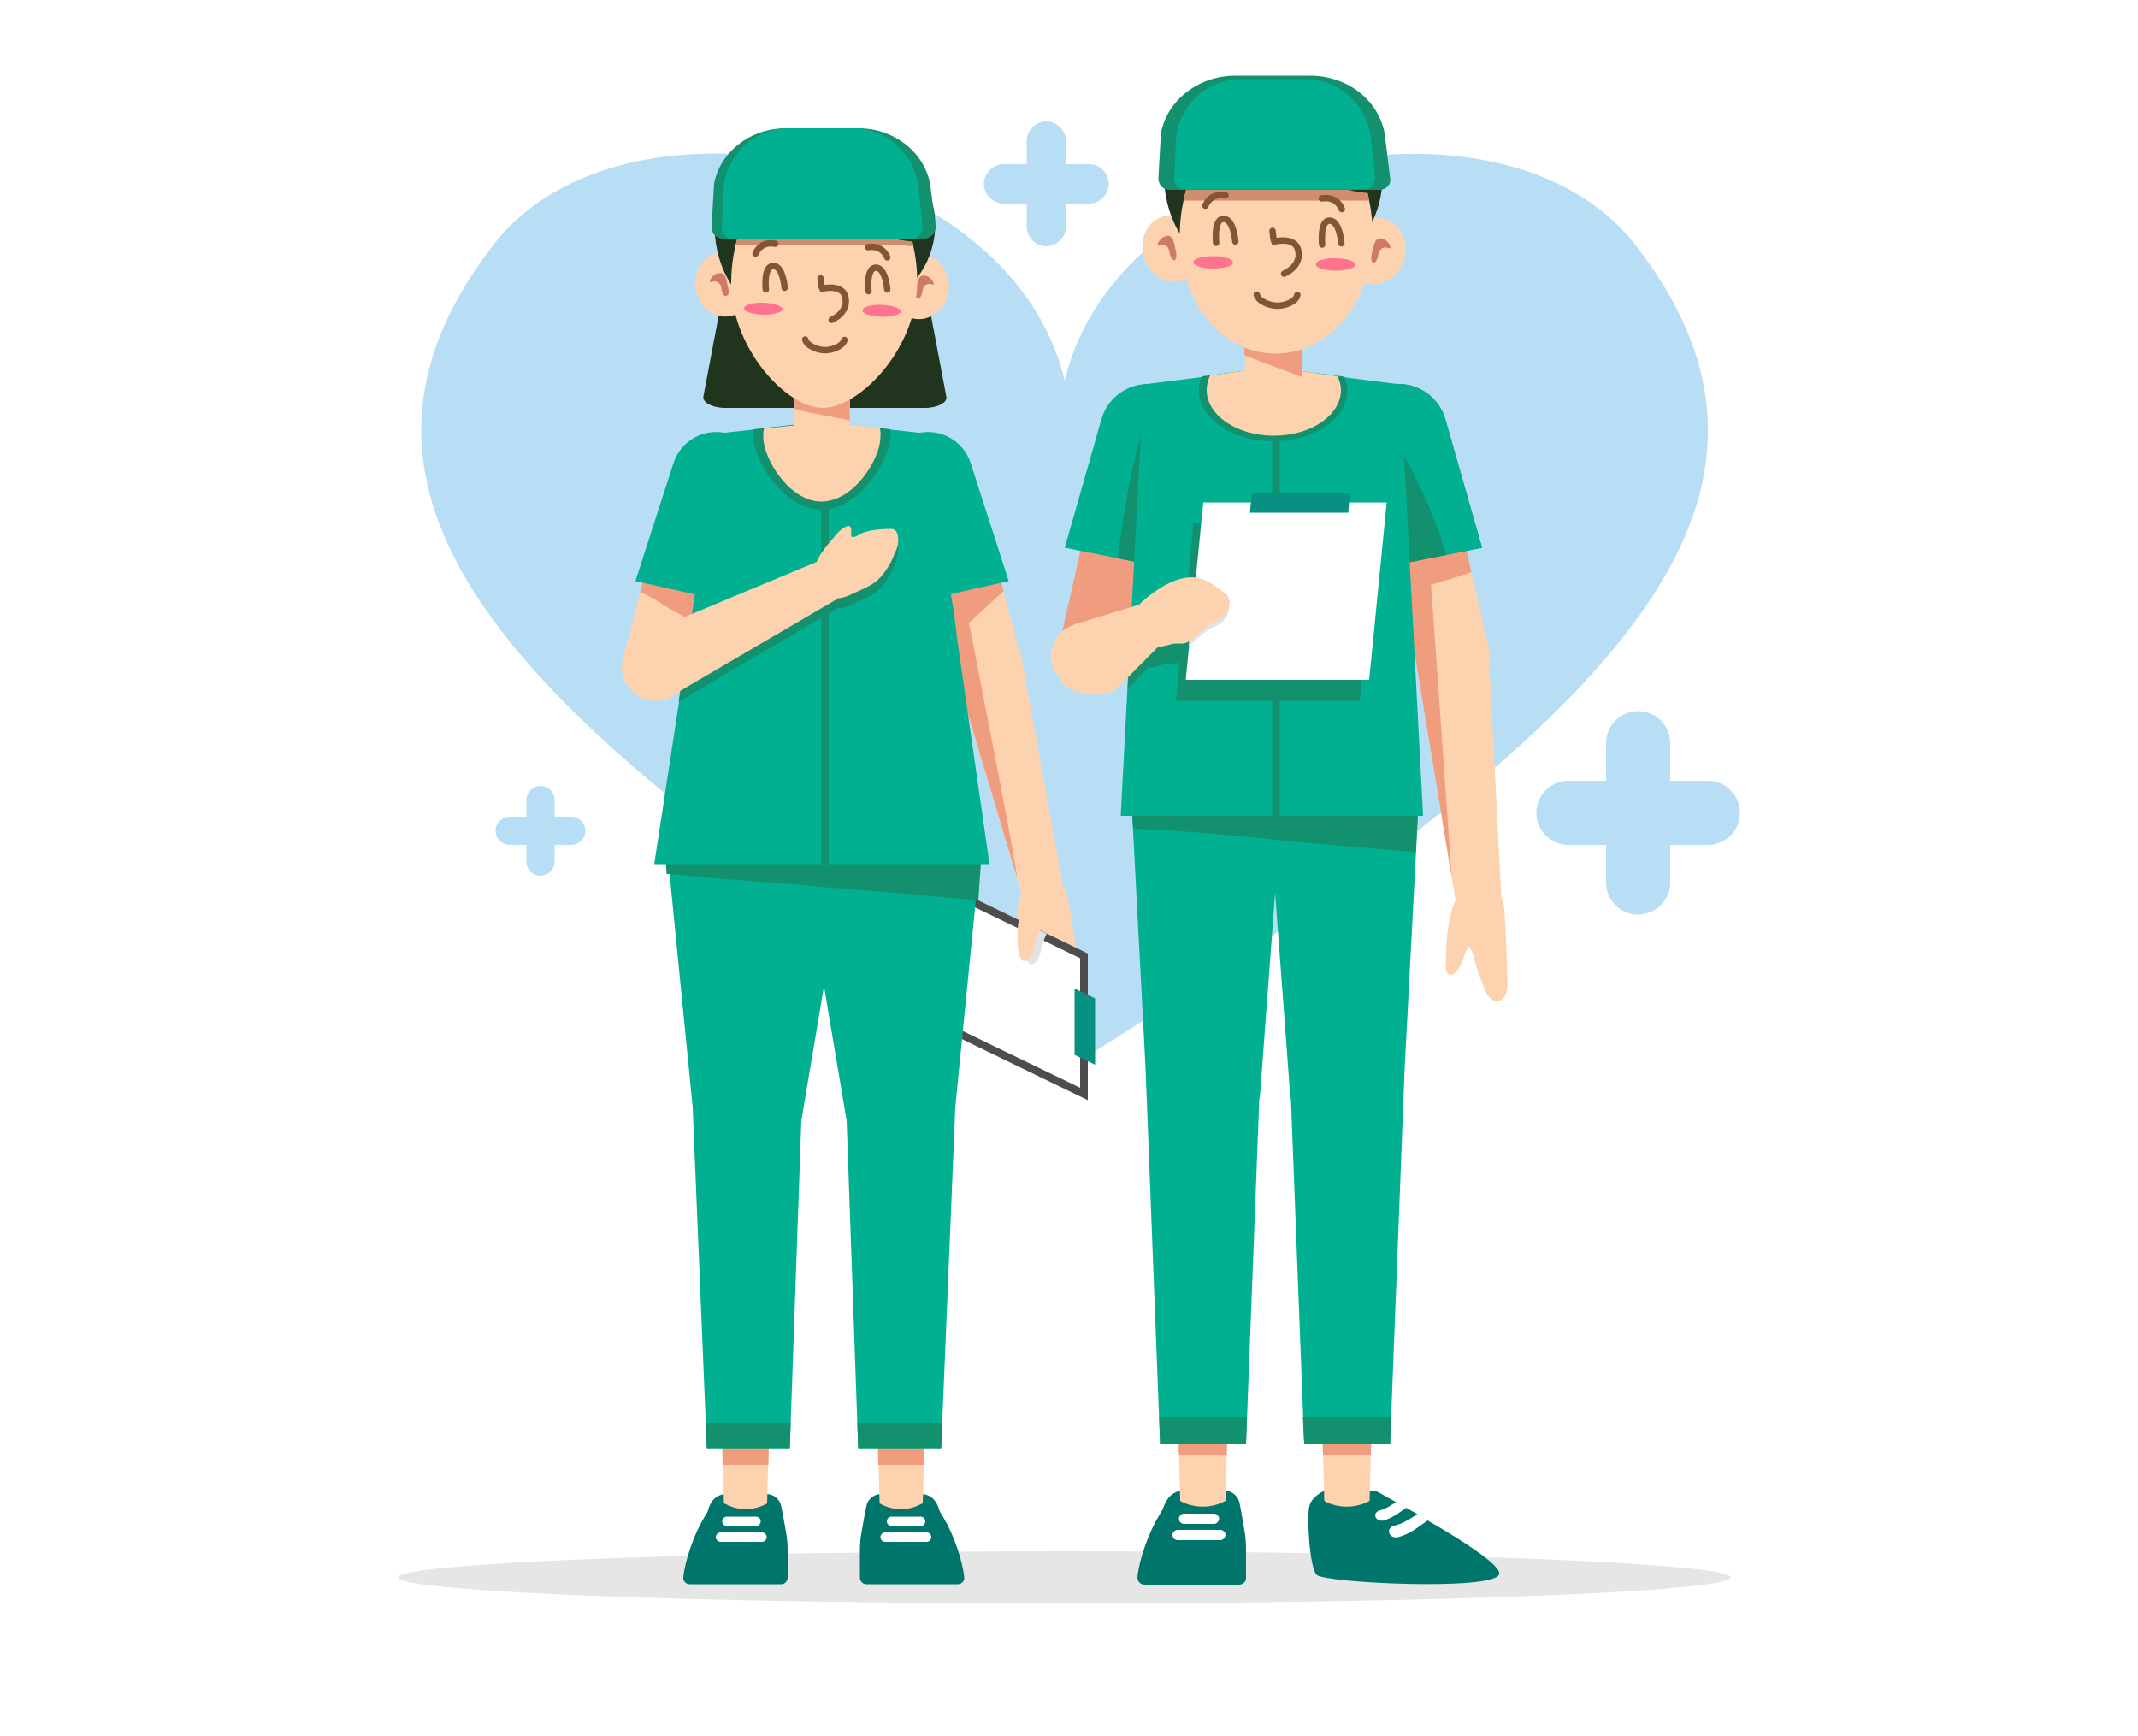 <?xml version="1.0" encoding="utf-8"?>
<!-- Generator: Adobe Illustrator 24.2.1, SVG Export Plug-In . SVG Version: 6.00 Build 0)  -->
<svg version="1.1" xmlns="http://www.w3.org/2000/svg" xmlns:xlink="http://www.w3.org/1999/xlink" x="0px" y="0px"
	 viewBox="0 0 500 406" style="enable-background:new 0 0 500 406;" xml:space="preserve">
<style type="text/css">
	.st0{fill:#FFFFFF;}
	.st1{fill:#E6E6E6;}
	.st2{fill:#B8DEF6;}
	.st3{opacity:0.57;}
	.st4{fill:#00756B;}
	.st5{fill:#FDD2AF;}
	.st6{fill:#EF9C7F;}
	.st7{fill:#00B090;}
	.st8{fill:#13906D;}
	.st9{fill:#E1E2E5;}
	.st10{fill:#089083;}
	.st11{fill:#CD7A6A;}
	.st12{fill:#21341E;}
	.st13{fill:#CF8D70;}
	.st14{fill:none;stroke:#845535;stroke-width:1.5;stroke-linecap:round;stroke-miterlimit:10;}
	.st15{fill:#FF738F;}
	.st16{fill:#4D4D4D;}
</style>
<g id="Background">
	<rect y="-94" class="st0" width="500" height="500"/>
</g>
<g id="Objects">
	<g>
		<ellipse class="st1" cx="248.9" cy="368.9" rx="155.8" ry="6.1"/>
		<path class="st2" d="M249,250.3C124.1,172.5,67.5,119.1,115.5,57.1C145.6,18.3,236,35,249,89c12.9-54,103.3-70.6,133.4-31.8
			C430.5,119.1,373.8,172.5,249,250.3z"/>
		<g class="st3">
			<path class="st2" d="M348.2,157.3l-0.2-0.9l0-0.1c0-0.6-0.2-1.2-0.4-1.7l-4.7-20.6l3.7-0.7L338,103c-1.4-5-6.1-8.3-11.2-8.2
				l-14-1.8l-8.3-1.2l0.1-5.2c6.6-2.2,11.9-7.9,14.6-15.6c0.3,0.1,0.5,0.2,0.9,0.3c3.8,0.8,7.7-2,8.5-6.2c0.9-4.2-1.5-8.3-5.4-9.1
				c-0.8-0.2-1.4-0.1-2,0c0.9-2,1.6-4.3,1.9-6.6c1.3-0.2,2.3-1.5,2.1-2.8l-1.3-10.4c-18,1.3-36.3,7.4-50.5,17.8
				c0.1,0.5,0.3,1,0.5,1.4c-0.3,0-0.7,0-1.1,0.1c-3.8,0.8-6.3,4.8-5.4,9.1c0.9,4.2,4.7,7,8.5,6.3c0.6-0.1,1.1-0.3,1.5-0.6
				c2.4,7.7,7.4,13.6,13.7,16.1l0,1.9h0l-0.1,3.6l-8.1,1.1c0,0,0,0,0,0l-1.7,0.2l-13.1,1.7c-4.8,0.2-9.1,3.4-10.4,8.2l-8.6,30.1
				l3.7,0.7l-4.2,18.8c-3,2.5-3.9,7.1-1.2,10.2l0.8,1.2c0.5,2.1,4.8,3.3,8.3,3.5c2,0.1,4-0.6,5.4-2.1l2.1-2.1l-1.7,32.5h2.7l2.2,43
				c10.9-7,21.2-13.7,30.8-20.3l0.3-4.2l0.3,3.8c12.5-8.5,23.9-16.8,34.2-24.8l-1.9-36.4l0.1,0.3c0,0.3,0,0.6,0.1,0.9l5.4,32.4
				c4.6-3.6,8.9-7.2,13-10.7l-1-19.3C348.4,159.5,348.5,158.4,348.2,157.3z"/>
			<path class="st2" d="M254.4,237.8v-9.7l-2.7-1.3c-0.5-3.8-1.1-7.4-1.8-10.8c-0.2-0.8-0.3-1.7-0.6-2.5c-0.2-0.5-0.4-0.9-0.7-1.2
				l-9.9-54.4c-0.1-0.6-0.3-1-0.6-1.5l-3.4-13.1l-0.5-1.9l1.6-0.4l-8.9-27.6c-1.6-4.9-6.5-7.9-11.6-7.1l-7.1-0.8l-2.5-0.3
				c0,0,0-0.1,0-0.2l-7-0.7l0-3.9h17.6c3,0,5.4-1.3,5.1-2.7l-3.6-18.8c1.9-1,3.4-2.9,3.9-5.4c0.8-3.9-1.3-7.6-4.7-8.6
				c0.6-1.7,1.1-3.4,1.3-5.2c0.3-0.5,0.5-1.1,0.4-1.7l-1.1-8.5c-12.2-7.2-26.5-11.6-40.7-13c-5.1,2-8.9,6.3-10,11.6l-0.6,10.2
				c0,0.7,0.2,1.4,0.7,1.9c0.1,1.5,0.4,2.9,0.7,4.2c-3.6,0.8-5.9,4.7-5.1,8.7c0.6,3,2.8,5.3,5.4,6l-3.6,18.8
				c-0.3,1.5,2.1,2.7,5.1,2.7h16.1l0,4l-7,0.7c0,0,0,0,0,0.1l-2.5,0.3l-7.1,0.8c-5.1-0.8-10,2.2-11.6,7.1l-8.9,27.6l1.6,0.4
				l-0.6,2.3l-4.1,15.8c-1,4.2,1.7,8.4,5.9,9.4c1.4,0.3,2.9,0.2,4.2-0.2c0.4-0.1,0.9-0.2,1.3-0.4l2.2-1.3l-2.9,19.3
				c24.2,19.8,55.4,40.9,92.7,64.2c2.4-1.5,4.7-3,7.1-4.4v-7.3L254.4,237.8z M238.5,214.9c-0.4,1.7-0.5,3.4-0.6,5.2l-9.3-4.5
				c0,0,0.1,0,0.1,0l0.6-8.4h2l-5.1-35.1l12.5,41.7C238.7,214.1,238.6,214.5,238.5,214.9z"/>
		</g>
		<g>
			<g>
				<g>
					<path class="st4" d="M350.6,368.2c-1.4,3.9-40.9,2-42.7,0.1c-1.7-1.9-2.3-13.7-1.7-16c0.5-2.4,3.6-3.7,3.6-3.7h11.8
						c0,0,1.9,1,4.7,2.6c0,0,0.1,0,0.1,0.1c0.7,0.4,1.5,0.9,2.4,1.3c0.2,0.1,0.5,0.3,0.7,0.4c0.6,0.3,1.2,0.7,1.9,1.1c0,0,0,0,0,0
						c0.8,0.5,1.6,1,2.5,1.5c0.1,0.1,0.2,0.1,0.3,0.2C342.4,360.5,351.3,366.3,350.6,368.2z"/>
					<g>
						<g>
							<path class="st0" d="M328.9,352.6c-1.6,1.1-3.2,2.4-5.3,3c-0.8,0.2-1.7-0.2-1.9-0.8c0,0,0,0,0,0c-0.3-0.7,0.2-1.4,1.1-1.6
								c1.4-0.3,2.6-1.3,3.7-1.9c0,0,0.1,0,0.1,0.1C327.3,351.7,328,352.1,328.9,352.6z"/>
						</g>
						<g>
							<path class="st0" d="M334,355.5c-2.3,1.6-4.1,3.2-7,4c-0.9,0.2-1.9-0.2-2.1-0.9c0,0,0,0,0,0c-0.3-0.8,0.3-1.6,1.2-1.8
								c2.2-0.5,3.7-1.7,5.5-2.7C332.3,354.5,333.1,355,334,355.5z"/>
						</g>
					</g>
				</g>
				<g>
					<path class="st4" d="M276.9,348.6h9.4c1.8,0,3.3,1.3,3.6,3l0.4,2.1l0.7,4.1c0.3,1.6,0.4,3.2,0.4,4.8v6.4c0,0.9-0.7,1.6-1.6,1.6
						h-22.2c-0.9,0-1.6-0.8-1.6-1.7l0,0c0.4-4.3,2.7-10.5,4.9-14.2l1-1.7C272.8,350.3,274.3,348.6,276.9,348.6z"/>
					<path class="st0" d="M283.9,356.4h-7c-0.6,0-1.2-0.5-1.2-1.2l0,0c0-0.6,0.5-1.2,1.2-1.2h7c0.6,0,1.2,0.5,1.2,1.2l0,0
						C285,355.9,284.5,356.4,283.9,356.4z"/>
					<path class="st0" d="M285.4,360.2h-10c-0.6,0-1.2-0.5-1.2-1.2l0,0c0-0.6,0.5-1.2,1.2-1.2h10c0.6,0,1.2,0.5,1.2,1.2l0,0
						C286.5,359.7,286,360.2,285.4,360.2z"/>
				</g>
				<g>
					<g>
						<path class="st5" d="M320.3,351l0.6-23.3c0-0.9-0.8-1.7-1.7-1.7h-8.4c-0.9,0-1.7,0.8-1.7,1.7l0.6,23.3l0.5,0.3
							C313.4,352.8,317.2,352.7,320.3,351L320.3,351z"/>
						<path class="st6" d="M320.6,340.2l0.3-12.5c0-0.9-0.8-1.7-1.7-1.7h-8.4c-0.9,0-1.7,0.8-1.7,1.7l0.3,12.5H320.6z"/>
						<path class="st7" d="M331.8,187c0.4-7.7-5.7-14.1-13.4-14l-8.7,0.1c-7.7,0.1-13.7,6.6-13.1,14.3l5.1,68.4
							c0,0.5,0.1,0.9,0.2,1.3l3.1,80.5h20.1l3.4-87.8L331.8,187z"/>
						<path class="st5" d="M286.6,351l0.6-23.3c0-0.9-0.8-1.7-1.7-1.7h-8.4c-0.9,0-1.7,0.8-1.7,1.7l0.6,23.3l0.5,0.3
							C279.8,352.8,283.5,352.7,286.6,351L286.6,351z"/>
						<path class="st6" d="M286.9,340.2l0.3-12.5c0-0.9-0.8-1.7-1.7-1.7h-8.4c-0.9,0-1.7,0.8-1.7,1.7l0.3,12.5H286.9z"/>
						<path class="st7" d="M286.7,173.1L278,173c-7.7-0.1-13.8,6.3-13.4,14l3.3,62.8l3.4,87.8h20.1l3.1-80.5
							c0.1-0.4,0.1-0.9,0.2-1.3l5.1-68.4C300.4,179.8,294.4,173.2,286.7,173.1z"/>
						<polygon class="st8" points="304.7,331.4 305,337.6 325.1,337.6 325.3,331.4 						"/>
						<polygon class="st8" points="271.1,331.4 271.3,337.6 291.4,337.6 291.6,331.4 						"/>
					</g>
					<g>
						<path class="st8" d="M297.2,196.3c2.8,0.3,5.5,0.5,8.3,0.8c8.5,0.7,17.1,1.5,25.6,2.2l0.6-12.2c0.4-7.7-5.7-14.1-13.4-14
							l-8.7,0.1c-7.7,0.1-13.7,6.6-13.1,14.3L297.2,196.3z"/>
						<path class="st8" d="M267.7,193.9c4.2,0.2,8.4,0.5,12.6,0.8c6.3,0.5,12.6,1.2,18.8,1.7l0.7-9c0.6-7.6-5.4-14.2-13.1-14.3
							L278,173c-7.7-0.1-13.8,6.3-13.4,14l0.4,6.7C265.9,193.8,266.8,193.9,267.7,193.9z"/>
					</g>
				</g>
				<g>
					<path class="st5" d="M352.5,229c-0.1-5.3-0.3-10.3-0.6-15c-0.1-0.9-0.1-1.9-0.3-2.7c-0.1-0.5-0.3-1-0.5-1.4l-2.8-54.5
						c0.2-1,0.2-2.1,0-3.2l-0.2-0.9l0-0.1c0-0.6-0.2-1.2-0.4-1.7l-10.8-47.5c-0.9-4.6-5.4-7.6-10-6.7c-4.6,0.9-7.6,5.4-6.7,10
						l10.6,47c0,0.3,0,0.6,0.1,0.9l9.5,57.3c-0.2,0.4-0.4,0.8-0.5,1.2c-1.5,4.2-1.7,9-1.8,13.9c0,0.5,0,0.9,0.1,1.4
						c0.1,0.4,0.4,0.8,0.8,1c0.5,0.2,1.1-0.2,1.5-0.7c0.6-0.6,1-1.4,1.4-2.2c0.3-0.7,0.4-1.4,0.7-2.1c0.2-0.6,0.6-1.2,0.9-1.7
						c0.8,1,1.1,2.2,1.4,3.5c0.6,2,1.3,4.1,2.1,6.1c0.3,0.8,0.7,1.7,1.3,2.3c0.6,0.7,1.4,1.1,2.2,0.9c0.9-0.2,1.5-1,1.8-2
						C352.6,231,352.6,230,352.5,229z"/>
					<path class="st6" d="M333.8,124.5l3.1-22.6c-0.9-4.6-5.4-7.6-10-6.7c-4.6,0.9-7.6,5.4-6.7,10l10.6,47c0,0.3,0,0.6,0.1,0.9
						l8.6,52L333.8,124.5z"/>
					<g>
						<path class="st6" d="M327.7,138.6l-7.5-33.5c-0.9-4.6,2.1-9.1,6.7-10c4.6-0.9,9.1,2.1,10,6.7l7.2,32
							C338.7,135.7,333.2,137.2,327.7,138.6z"/>
						<path class="st8" d="M346.6,128.1L338,98c-1.6-5.6-7.3-9.1-13-8c-6.1,1.2-10.1,7.1-8.9,13.3l5.8,29.7L346.6,128.1z"/>
					</g>
				</g>
				<g>
					<path class="st6" d="M254.1,162.2L254.1,162.2c4.6,0.9,9.1-2.1,10-6.7l11.4-50.3c0.9-4.6-2.1-9.1-6.7-10l0,0
						c-4.6-0.9-9.1,2.1-10,6.7l-11.4,50.3C246.5,156.8,249.5,161.3,254.1,162.2z"/>
					<path class="st6" d="M267.9,138.7c-0.8-0.2-1.5-0.4-2.3-0.6c-4.8-1.4-9.3-3.1-13.9-4.9l7-31.2c0.9-4.6,5.4-7.6,10-6.7h0
						c4.6,0.9,7.6,5.4,6.7,10L267.9,138.7z"/>
					<path class="st7" d="M249,128.1l8.6-30.1c1.6-5.6,7.3-9.1,13-8c6.1,1.2,10.1,7.1,8.9,13.3l-5.8,29.7L249,128.1z"/>
					<path class="st7" d="M346.6,128.1L338,98c-1.6-5.6-7.3-9.1-13-8c-6.1,1.2-10.1,7.1-8.9,13.3l5.8,29.7L346.6,128.1z"/>
					<path class="st8" d="M331.4,112.5c-3.5-7-7.2-13.8-10.6-20.8c-3.7,2.5-5.7,7-4.8,11.6l5.8,29.7l16.4-3.2
						C336.5,123.9,334.3,118.2,331.4,112.5z"/>
					<path class="st8" d="M270.9,90.1c-3.7,8.3-5.7,17.4-7.4,26.3c-0.9,4.7-1.5,9.4-2.1,14.2l12.4,2.4l5.8-29.7
						C280.8,97.2,276.9,91.4,270.9,90.1z"/>
				</g>
				<g>
					<polygon class="st7" points="262.1,190.8 332.8,190.8 327.5,89.9 297.5,86.1 267.4,89.9 					"/>
				</g>
				<path class="st8" d="M268.5,156.1c0.2,0,0.4,0,0.6,0c0.9-0.1,1.8-0.4,2.7-0.6c0.4-0.1,0.8-0.1,1.2-0.1c1.2,0.1,2,0,2.9-0.7
					l-0.9,9.2h43l4.1-41.5h-43l-1.7,17.6c-4.2-0.6-8.8,2.4-12,5c-0.3,0.3-0.6,0.6-0.9,0.9l-0.8,15.3L268.5,156.1z"/>
				<path class="st8" d="M297.8,103.2c9.6,0,17.3-5.3,17.3-11.8c0-1.1-0.3-2.2-0.7-3.3l-17-2.2l-16.3,2.1c-0.5,1.1-0.7,2.2-0.7,3.4
					C280.5,98,288.2,103.2,297.8,103.2z"/>
				<g>
					<polygon class="st8" points="299.3,86.3 297.5,86.1 297.5,190.8 299.3,190.8 					"/>
				</g>
				<g>
					<polygon class="st0" points="277.3,159 320.2,159 324.3,117.5 281.4,117.5 					"/>
					<path class="st9" d="M286.4,140c-1.5-1.2-3.1-2.4-4.9-3.2c-0.7-0.3-1.3-0.4-2-0.5l-1.5,14.8c0.1-0.1,0.2-0.1,0.3-0.2
						c0.8-0.6,1.5-1.4,2.2-2c0.9-0.8,1.9-1.6,3-2.1c0.7-0.3,1.4-0.6,2-1.1c1.2-0.9,1.9-2.3,1.9-3.8c0-0.4,0-0.9-0.3-1.2
						C287,140.5,286.7,140.2,286.4,140z"/>
					<polygon class="st10" points="292.3,119.9 292.8,115.2 315.7,115.2 315.3,119.9 					"/>
				</g>
				<g>
					<g>
						<path class="st5" d="M312.8,88l-8.3-1.2l0.1-9.3l-13.4-0.1l-0.1,9.3l-8.1,1.1c-0.5,1.1-0.8,2.2-0.8,3.4
							c0,5.9,7,10.7,15.7,10.7c8.7,0,15.7-4.8,15.7-10.7C313.6,90.2,313.3,89.1,312.8,88z"/>
						<path class="st6" d="M300.6,86.7c1.2,0.4,2.5,1,3.8,1.5l0.1-10.7l-13.4-0.1l-0.1,5.7C294.3,84.3,297.4,85.6,300.6,86.7z"/>
					</g>
					<g>
						<g>
							<path class="st5" d="M328.5,60.1c-0.9,4.2-4.7,7-8.5,6.2s-3.2-4.2-2.3-8.5c0.9-4.2,1.7-7.6,5.5-6.8
								C327,51.8,329.4,55.8,328.5,60.1z"/>
							<path class="st11" d="M320.9,61.3c0.6,0.6,1.2-0.6,1.3-1.2c0.1-0.5,0.2-1.1,0.5-1.5c0.3-0.5,1-0.9,1.6-0.7
								c0.2,0.1,0.6,0.3,0.8,0.1c0.2-0.3-0.1-0.7-0.2-0.9c-0.4-0.6-0.9-1.1-1.7-1.3c-1.5-0.3-1.8,1-2.2,2.7
								c-0.1,0.6-0.6,2.1-0.1,2.7C320.9,61.2,320.9,61.2,320.9,61.3z"/>
						</g>
						<g>
							<path class="st5" d="M267.3,59.5c0.9,4.2,4.7,7,8.5,6.3s3.2-4.2,2.4-8.5c-0.9-4.2-1.6-7.6-5.5-6.9S266.5,55.2,267.3,59.5z"/>
							<path class="st11" d="M274.9,60.7c-0.6,0.6-1.1-0.6-1.3-1.2c-0.1-0.5-0.2-1.1-0.4-1.5c-0.3-0.5-1-0.9-1.6-0.7
								c-0.2,0.1-0.6,0.3-0.8,0.1c-0.2-0.3,0.1-0.7,0.2-0.9c0.4-0.6,0.9-1.1,1.7-1.3c1.5-0.3,1.8,1,2.1,2.7c0.1,0.6,0.6,2.1,0.1,2.7
								C275,60.6,275,60.7,274.9,60.7z"/>
						</g>
						<path class="st12" d="M303.2,19.4c-3.1,0-6,0.5-8.6,1.6c-2-1.4-4.3-2.3-6.7-2.3c-8.5-0.1-15.5,9.4-15.7,21.4
							c-0.2,11.9,6.5,21.7,15,21.9c2,0,4-0.5,5.8-1.5c2.9,1.4,6.1,2.2,9.6,2.3c12.3,0.2,20.5-9.2,20.7-21.1
							C323.5,29.5,315.5,19.5,303.2,19.4z"/>
						<path class="st5" d="M321,55.3c-0.2,15.9-10.5,27.6-23,27.4c-12.4-0.2-22.3-12.2-22.1-28.1c0.2-15.9,10.6-31.6,23-31.4
							C311.4,23.4,321.2,39.4,321,55.3z"/>
						<path class="st13" d="M320.2,46.9c-2.5-12.7-11-23.6-21.3-23.7C288.5,23,279.6,34,276.8,46.9H320.2z"/>
						<path class="st13" d="M320.1,46.3c-2-0.1-4-0.5-5.9-1c-1.3-0.4-2.6-0.9-3.8-1.5c-7-3.2-12.9-8.4-16.7-14.7
							c-3.2,4.8-7.7,8.8-12.3,12.4c-1.1,0.9-2.2,1.8-3.5,2.3c-0.1,0.1-0.2,0.1-0.4,0.1c2.8-9.6,9-17.6,16.5-20.1
							c1.4-0.1,2.8-0.1,4.2,0c2.3,0.1,4.6,0.2,6.8,0.7c0,0,0,0,0,0C312.3,27.9,318,36.5,320.1,46.3z"/>
						<path class="st12" d="M314.3,44.1c2.5,0.8,5.2,1.1,7.8,1.1c0.3-2.5,0.2-5-0.3-7.4c-0.4-2.2-1.2-4.4-2.6-6.2
							c-0.6-0.8-1.4-1.5-2.2-2.2c-2.8-2.4-6.2-4.4-9.8-5.4c-2.9-0.8-5.9-1.1-9-1.2c-2.7-0.1-5.5-0.1-8.1,0.5
							c-2.7,0.5-5.2,1.5-7.2,3.2c-1.3,1.1-2.3,2.5-3.3,3.9c-1.1,1.5-2.2,3.1-3.2,4.7c-1.4,2.5-2.3,5.2-2.7,8.1
							c1.4,0.4,2.9,0.2,4.2-0.4s2.4-1.5,3.5-2.3c4.6-3.7,9.1-7.7,12.3-12.4c3.8,6.3,9.7,11.5,16.7,14.7
							C311.7,43.2,313,43.7,314.3,44.1z"/>
						<g>
							<g>
								<path class="st14" d="M297.6,54c0.1,1.1,0.2,2,0.4,2.5c0,0,4.8-1.3,5.6,2c0.9,3.8-3.3,5.5-3.3,5.5"/>
								<path class="st14" d="M313.8,48.9c0,0-1-3.1-4.7-2.5"/>
								<path class="st14" d="M281.9,48.1c0,0,1.1-3.1,4.7-2.4"/>
							</g>
							<path class="st15" d="M307.7,61.8c0,0.8,2.1,1.5,4.6,1.5c2.6,0,4.6-0.6,4.7-1.4c0-0.8-2.1-1.5-4.6-1.5
								C309.8,60.3,307.7,61,307.7,61.8z"/>
							<path class="st15" d="M279.1,61.3c0,0.8,2.1,1.5,4.6,1.5c2.6,0,4.6-0.6,4.7-1.4c0-0.8-2.1-1.5-4.6-1.5
								C281.2,59.9,279.1,60.5,279.1,61.3z"/>
							<path class="st14" d="M309.2,57.2c0,0-0.6-5.6,1.7-5.6c2.4-0.1,2.8,5.3,2.8,5.3"/>
							<path class="st14" d="M284.4,56.8c0,0-0.6-5.6,1.7-5.6c2.4-0.1,2.8,5.3,2.8,5.3"/>
						</g>
						<path class="st14" d="M293.9,68.9c0.5,1.8,3.5,2.7,5.1,2.6c1.8-0.1,4.1-1,4.4-2.5"/>
					</g>
					<path class="st8" d="M322.6,44.4h-49.1c-1.5,0-2.6-1.2-2.6-2.7l0.6-10.6c1.5-7.7,8.8-13.4,17.4-13.4h17.5
						c8.6,0,15.9,5.6,17.4,13.4l1.3,10.5C325.4,43.1,324.2,44.4,322.6,44.4z"/>
				</g>
				<path class="st5" d="M287.2,139.5c-0.2-0.3-0.5-0.5-0.7-0.7c-1.5-1.2-3.1-2.4-4.9-3.2c-4.7-2-10.2,1.5-13.8,4.5
					c-0.5,0.4-1,0.9-1.4,1.3l-13,4c-0.8,0.1-1.8,0.5-3,1c-4.4,2-6.3,7.7-3.1,11.4l0.8,1.2c0.5,2.1,4.8,3.3,8.3,3.5
					c2,0.1,4-0.6,5.4-2.1l9.1-9.2c0.2,0,0.4,0,0.6,0c0.9-0.1,1.8-0.4,2.7-0.6c0.4-0.1,0.8-0.1,1.2-0.1c1.2,0.1,2,0,3.1-0.8
					c0.8-0.6,1.5-1.4,2.2-2c0.9-0.8,1.9-1.6,3-2.1c0.7-0.3,1.4-0.6,2-1.1c1.2-0.9,1.9-2.3,1.9-3.8
					C287.4,140.3,287.4,139.9,287.2,139.5z"/>
			</g>
			<g>
				<path class="st12" d="M216.3,95.4h-46.7c-3,0-5.4-1.3-5.1-2.7l6.9-36.5c1-5.4,10.3-9.5,21.5-9.5h0c11.2,0,20.5,4.1,21.5,9.5
					l6.9,36.5C221.7,94.1,219.3,95.4,216.3,95.4z"/>
				<g>
					<path class="st5" d="M252.1,224.6c-0.7-4.8-1.4-9.4-2.2-13.7c-0.2-0.8-0.3-1.7-0.6-2.5c-0.2-0.5-0.4-0.9-0.7-1.2l-9.9-54.4
						c-0.1-0.6-0.3-1-0.6-1.5l-10.3-39.6c-1-4.2-5.2-6.9-9.4-5.9c-4.2,1-6.9,5.2-5.9,9.4l10.4,40.2c0,0.3,0.1,0.6,0.2,1l15.7,52.4
						c-0.1,0.4-0.3,0.8-0.4,1.2c-0.9,4.1-0.6,8.5-0.2,13c0,0.4,0.1,0.8,0.2,1.2c0.2,0.4,0.5,0.7,0.8,0.8c0.5,0.1,1-0.3,1.3-0.8
						c0.5-0.6,0.8-1.4,1-2.2c0.2-0.7,0.2-1.3,0.4-2c0.1-0.6,0.4-1.2,0.7-1.7c0.8,0.9,1.2,1.9,1.7,3c0.8,1.8,1.6,3.6,2.6,5.3
						c0.4,0.7,0.8,1.5,1.5,2c0.6,0.5,1.4,0.9,2.1,0.6c0.8-0.3,1.3-1.1,1.4-2C252.3,226.4,252.2,225.5,252.1,224.6z"/>
					<g>
						<path class="st6" d="M237.8,205.1c0.5-0.2-11.2-59.4-11.2-59.4l8.1-7.5l-6.9-26.6c-1-4.2-5.2-6.9-9.4-5.9
							c-4.2,1,1.8,39.8,2.8,44L237.8,205.1z"/>
						<path class="st7" d="M235.9,135.9l-8.9-27.6c-1.7-5.2-7-8.2-12.3-7c-5.6,1.3-9.1,6.9-7.9,12.5l6.3,27.2L235.9,135.9z"/>
					</g>
				</g>
				<g>
					<polygon class="st0" points="218.4,238.9 218.4,206.6 253.5,223.6 253.5,255.9 					"/>
					<path class="st16" d="M219.3,208l33.3,16.1v30.3l-33.3-16.1V208 M217.5,205.1v34.3l36.9,17.9V223L217.5,205.1L217.5,205.1z"/>
				</g>
				<path class="st9" d="M239.9,216c-0.1,0.3-0.1,0.6-0.2,0.9c-0.2,1.5-0.5,8.3,1.4,8.6c0.5,0.1,1-0.3,1.3-0.8
					c0.5-0.6,0.8-1.4,1-2.2c0.3-1.2,0.6-2.5,1.1-3.6c0.1-0.2,0.2-0.3,0.3-0.5L239.9,216z"/>
				<g>
					<polygon class="st10" points="251.3,231.2 251.3,246.7 256.1,249 256.1,233.5 					"/>
				</g>
				<path class="st5" d="M238.7,213.8c-0.3,0.8-0.5,1.6-0.6,2.4c-0.2,1.5-0.5,8.3,1.4,8.6c0.5,0.1,1-0.3,1.3-0.8
					c0.5-0.6,0.8-1.4,1-2.2c0.3-1.2,0.6-2.5,1.1-3.6c0.6-1.3,1.8-2.2,2.2-3.5c0.4-1.3,0.4-2.8-0.8-3.5c-0.9-0.5-2.1-0.6-3.1-0.2
					C240,211.6,239.2,212.6,238.7,213.8z"/>
				<g>
					<path class="st5" d="M151.5,163.7L151.5,163.7c4.2,1,8.4-1.7,9.4-5.9l11.1-42.7c1-4.2-1.7-8.4-5.9-9.4h0
						c-4.2-1-8.4,1.7-9.4,5.9l-11.1,42.7C144.6,158.5,147.3,162.7,151.5,163.7z"/>
					<path class="st6" d="M157.4,142.8c2.2,1.2,4.3,2.3,6.5,3.4l8.1-31.1c1-4.2-1.7-8.4-5.9-9.4c-4.2-1-8.4,1.7-9.4,5.9l-7,26.9
						C152.4,139.5,154.9,141.4,157.4,142.8z"/>
					<path class="st7" d="M148.6,135.9l8.9-27.6c1.7-5.2,7-8.2,12.3-7c5.6,1.3,9.1,6.9,7.9,12.5l-6.3,27.2L148.6,135.9z"/>
				</g>
				<g>
					<path class="st4" d="M170.1,349.4h9.1c1.7,0,3.2,1.2,3.5,2.9l0.4,2l0.7,3.9c0.3,1.5,0.4,3.1,0.4,4.7v6.1c0,0.8-0.7,1.5-1.5,1.5
						h-21.4c-0.9,0-1.6-0.8-1.5-1.6l0,0c0.4-4.1,2.6-10.2,4.7-13.7l1-1.7C166.1,351,167.5,349.4,170.1,349.4z"/>
					<path class="st0" d="M176.8,356.9H170c-0.6,0-1.1-0.5-1.1-1.1l0,0c0-0.6,0.5-1.1,1.1-1.1h6.8c0.6,0,1.1,0.5,1.1,1.1l0,0
						C177.9,356.4,177.4,356.9,176.8,356.9z"/>
					<path class="st0" d="M178.2,360.6h-9.7c-0.6,0-1.1-0.5-1.1-1.1l0,0c0-0.6,0.5-1.1,1.1-1.1h9.7c0.6,0,1.1,0.5,1.1,1.1l0,0
						C179.3,360.1,178.8,360.6,178.2,360.6z"/>
				</g>
				<g>
					<path class="st4" d="M215.2,349.4h-9.1c-1.7,0-3.2,1.2-3.5,2.9l-0.4,2l-0.7,3.9c-0.3,1.5-0.4,3.1-0.4,4.7v6.1
						c0,0.8,0.7,1.5,1.5,1.5h21.4c0.9,0,1.6-0.8,1.5-1.6l0,0c-0.4-4.1-2.6-10.2-4.7-13.7l-1-1.7C219.1,351,217.8,349.4,215.2,349.4z
						"/>
					<path class="st5" d="M205.7,351.6l-0.6-22.5c0-0.9,0.7-1.6,1.6-1.6h8.1c0.9,0,1.6,0.7,1.6,1.6l-0.6,22.5l-0.5,0.2
						C212.3,353.4,208.7,353.3,205.7,351.6L205.7,351.6z"/>
					<path class="st6" d="M216.1,342.6l0.3-13.5c0-0.9-0.7-1.6-1.6-1.6h-8.1c-0.9,0-1.6,0.7-1.6,1.6l0.3,13.5H216.1z"/>
					<path class="st0" d="M208.5,356.9h6.8c0.6,0,1.1-0.5,1.1-1.1l0,0c0-0.6-0.5-1.1-1.1-1.1h-6.8c-0.6,0-1.1,0.5-1.1,1.1l0,0
						C207.4,356.4,207.9,356.9,208.5,356.9z"/>
					<path class="st0" d="M207,360.6h9.7c0.6,0,1.1-0.5,1.1-1.1l0,0c0-0.6-0.5-1.1-1.1-1.1H207c-0.6,0-1.1,0.5-1.1,1.1l0,0
						C205.9,360.1,206.4,360.6,207,360.6z"/>
				</g>
				<g>
					<g>
						<path class="st5" d="M179.4,351.6l0.6-22.5c0-0.9-0.7-1.6-1.6-1.6h-8.1c-0.9,0-1.6,0.7-1.6,1.6l0.6,22.5l0.5,0.2
							C172.8,353.4,176.4,353.3,179.4,351.6L179.4,351.6z"/>
						<path class="st6" d="M179.7,342.6l0.3-13.5c0-0.9-0.7-1.6-1.6-1.6h-8.1c-0.9,0-1.6,0.7-1.6,1.6l0.3,13.5H179.7z"/>
					</g>
					<path class="st7" d="M183.5,180.1l-11-0.6c-9.7-0.5-17.4,6.4-16.9,14.9l6.4,64.6c0,0.1,0,0.1,0,0.2l3.3,79.5h19.4l2.7-76.6
						l11-65.3C200.1,188.5,193.2,180.6,183.5,180.1z"/>
					<path class="st7" d="M213,179.5l-11,0.6c-9.7,0.5-16.6,8.4-15,16.7l11,65.3l2.7,76.6h19.4l3.3-79.5c0-0.1,0-0.1,0-0.2l6.4-64.6
						C230.4,185.9,222.7,178.9,213,179.5z"/>
					<polygon class="st8" points="165.1,332.8 165.3,338.7 184.7,338.7 184.9,332.8 					"/>
					<polygon class="st8" points="200.5,332.8 200.7,338.7 220.1,338.7 220.4,332.8 					"/>
				</g>
				<g>
					<g>
						<path class="st8" d="M155.9,204.4c3.3,0.1,6.7,0.6,10,0.9c6.5,0.5,13,1,19.4,1.5c3.6,0.3,7.1,0.6,10.7,0.9l2.1-10.8
							c1.6-8.4-5.3-16.2-15-16.7l-11-0.6c-9.7-0.5-17.4,6.4-16.9,14.9L155.9,204.4z"/>
						<path class="st8" d="M189,207.1c12.3,1,24.7,2.1,37,3.2c0.9,0.1,1.8,0.2,2.8,0.3l1.1-16.2c0.5-8.5-7.2-15.4-16.9-14.9l-11,0.6
							c-9.7,0.5-16.6,8.4-15,16.7L189,207.1z"/>
					</g>
				</g>
				<g>
					<path class="st7" d="M231.4,202.1H153l8.3-54.3c0.6-5.5,1.5-10.9,2.7-16.1l4.6-30.4l23.6-2.6l23.6,2.6l4.7,28.6
						c1.5,6.2,2.6,12.6,3.3,19.2L231.4,202.1z"/>
				</g>
				<path class="st8" d="M197.4,142.1c0.8-0.2,1.6-0.6,2.4-1c2.2-1,4.6-1.9,6.2-3.7c1.5-1.7,2.7-3.7,3.4-5.8
					c0.5-1.3,0.8-2.6,0.6-3.9c-0.1-0.6-0.3-1.3-0.8-1.6c-0.3-0.2-0.6-0.2-1-0.2c-2,0-4,0.2-5.9,0.7c-0.9,0.2-1.8,1.1-2.7,1.2
					c-1,0.1-0.3-1.5-0.6-2.2c-0.1-0.2-0.2-0.3-0.4-0.4c-0.1,0-0.2,0-0.3,0c-1.4,0.4-2.5,1.7-3.4,2.8c-1,1.2-2,2.3-2.9,3.7
					c-0.4,0.6-0.7,1.3-1,1.9l-29.6,12.4c-0.1,0.5-0.1,1.1-0.2,1.6l-2.5,16.5l37.4-22C196.6,142.3,197,142.2,197.4,142.1z"/>
				<g>
					<polygon class="st8" points="193.8,97.6 192,97.3 192,202.1 193.8,202.1 					"/>
				</g>
				<path class="st8" d="M192.1,119.2c8.9,0,16.2-11.7,16.2-17.7c0-0.3,0-0.7-0.1-1.1l-16-1.8l-16,1.8c0,0.4-0.1,0.8-0.1,1.1
					C176.1,107.5,183.2,119.2,192.1,119.2z"/>
				<g>
					<g>
						<path class="st5" d="M205.7,100l-7-0.7l0.2-13.4l-13-0.1l-0.2,13.7l-7,0.7c-0.2,0.5-0.2,1.4-0.2,2c0,5.1,6.1,15.1,13.6,15.1
							c7.6,0,13.8-10,13.8-15.1C206,101.5,205.9,100.6,205.7,100z"/>
						<path class="st6" d="M198.7,98.4l0.1-12.5l-13-0.1l-0.1,9.7C188.9,96.8,197.5,97.8,198.7,98.4z"/>
					</g>
					<g>
						<g>
							<path class="st5" d="M221.8,68.5c-0.8,4.1-4.5,6.8-8.2,6c-3.7-0.8-3.1-4.1-2.3-8.2c0.8-4.1,1.6-7.4,5.3-6.6
								S222.6,64.4,221.8,68.5z"/>
							<path class="st11" d="M214.4,69.7c0.6,0.6,1.1-0.6,1.2-1.1c0.1-0.5,0.2-1,0.4-1.5c0.3-0.5,1-0.8,1.6-0.7
								c0.2,0.1,0.6,0.3,0.7,0.1c0.2-0.2-0.1-0.6-0.2-0.8c-0.4-0.6-0.9-1.1-1.7-1.2c-1.5-0.3-1.8,1-2.1,2.6c-0.1,0.6-0.6,2-0.1,2.6
								C214.4,69.6,214.4,69.6,214.4,69.7z"/>
						</g>
						<g>
							<path class="st5" d="M162.7,67.9c0.8,4.1,4.5,6.8,8.2,6c3.7-0.7,3.1-4.1,2.3-8.2c-0.8-4.1-1.6-7.4-5.3-6.6
								C164.2,59.9,161.9,63.8,162.7,67.9z"/>
							<path class="st11" d="M170,69.1c-0.6,0.5-1.1-0.6-1.2-1.1c-0.1-0.5-0.1-1.1-0.4-1.5c-0.3-0.5-1-0.8-1.6-0.7
								c-0.2,0.1-0.6,0.3-0.7,0.1c-0.2-0.3,0.1-0.6,0.2-0.8c0.4-0.6,0.9-1.1,1.7-1.2c1.5-0.3,1.8,1,2.1,2.6c0.1,0.6,0.6,2,0.1,2.6
								C170.1,69,170,69.1,170,69.1z"/>
						</g>
						<path class="st12" d="M197.4,31.6c-3.2-0.1-6.3,0.6-9,1.8c-1.9-1.3-4-2-6.2-2c-8.2-0.1-15,9.1-15.1,20.6
							c-0.2,11.5,6.3,21,14.5,21.1c2.2,0,4.3-0.6,6.3-1.8c2.7,1.3,5.7,2,9,2.1c11.8,0.2,21.6-9,21.8-20.5S209.2,31.8,197.4,31.6z"/>
						<path class="st5" d="M214.5,66.3c-0.2,15.4-13.6,29.2-22.2,29.1c-8.6-0.1-21.6-14.4-21.3-29.8c0.2-15.4,10.2-30.5,22.2-30.3
							C205.2,35.5,214.7,50.9,214.5,66.3z"/>
						<path class="st13" d="M213.6,57.4c-2.6-11.9-10.7-22-20.4-22.1c-9.9-0.2-18.3,10-21.2,22.1H213.6z"/>
						<path class="st13" d="M213.6,57.6c-1.9-0.1-3.8-0.5-5.7-1c-1.3-0.4-2.5-0.9-3.7-1.4c-6.8-3.1-12.5-8.1-16.2-14.2
							c-3.1,4.6-7.4,8.5-11.8,12c-1.1,0.9-2.2,1.7-3.4,2.3c-0.1,0-0.2,0.1-0.3,0.1c2.7-9.3,8.7-17,15.9-19.4c1.4-0.1,2.7-0.1,4.1,0
							c2.2,0.1,4.4,0.2,6.6,0.6c0,0,0,0,0,0C206.1,39.8,211.6,48.2,213.6,57.6z"/>
						<path class="st12" d="M208,55.5c2.4,0.7,5,1.1,7.6,1c0.3-2.4,0.2-4.8-0.3-7.2c-0.4-2.1-1.1-4.2-2.5-6
							c-0.6-0.8-1.3-1.5-2.1-2.1c-2.7-2.3-5.9-4.2-9.5-5.2c-2.8-0.8-5.7-1-8.7-1.1c-2.6-0.1-5.3-0.1-7.8,0.4s-5.1,1.5-7,3.1
							c-1.3,1.1-2.3,2.4-3.2,3.7c-1.1,1.5-2.2,3-3,4.6c-1.4,2.4-2.3,5.1-2.7,7.8c1.3,0.4,2.8,0.2,4.1-0.4c1.3-0.6,2.4-1.4,3.4-2.3
							c4.4-3.6,8.7-7.4,11.9-12c3.7,6.1,9.4,11.1,16.2,14.2C205.5,54.6,206.7,55.1,208,55.5z"/>
						<g>
							<g>
								<path class="st14" d="M191.9,65.1c0.1,1,0.2,2,0.4,2.4c0,0,4.7-1.2,5.4,2c0.8,3.7-3.2,5.3-3.2,5.3"/>
								<path class="st14" d="M207.5,60.2c0,0-1-3-4.5-2.4"/>
								<path class="st14" d="M176.7,59.3c0,0,1.1-3,4.6-2.3"/>
							</g>
							<path class="st15" d="M201.7,72.6c0,0.8,2,1.4,4.5,1.5c2.5,0,4.5-0.6,4.5-1.3s-2-1.4-4.5-1.5
								C203.7,71.2,201.7,71.8,201.7,72.6z"/>
							<path class="st15" d="M174,72.1c0,0.8,2,1.4,4.5,1.5c2.5,0,4.5-0.6,4.5-1.3s-2-1.4-4.5-1.5C176.1,70.7,174,71.3,174,72.1z"/>
							<path class="st14" d="M203.1,68.1c0,0-0.6-5.4,1.7-5.5c2.3-0.1,2.7,5.1,2.7,5.1"/>
							<path class="st14" d="M179.1,67.7c0,0-0.6-5.4,1.7-5.5c2.3-0.1,2.7,5.1,2.7,5.1"/>
						</g>
						<path class="st14" d="M188.3,79.4c0.5,1.7,3.4,2.6,4.9,2.5c1.7-0.1,3.9-1,4.3-2.4"/>
					</g>
				</g>
				<path class="st8" d="M216.2,55.8H169c-1.5,0-2.6-1.2-2.6-2.7l0.6-10.2c1.5-7.5,8.5-12.9,16.8-12.9h16.9
					c8.3,0,15.3,5.4,16.8,12.9l1.3,10C218.9,54.4,217.7,55.8,216.2,55.8z"/>
				<path class="st7" d="M213.4,55.8h-42.3c-1.3,0-2.4-1.2-2.3-2.7l0.5-10.2c1.3-7.5,7.7-12.9,15.1-12.9h15.2
					c7.4,0,13.7,5.4,15.1,12.9l1.1,10C215.9,54.4,214.8,55.8,213.4,55.8z"/>
				<path class="st7" d="M319.2,44.3h-42.3c-1.3,0-2.4-1.2-2.3-2.7l0.5-10.2c1.3-7.5,7.7-12.9,15.1-12.9h15.2
					c7.4,0,13.7,5.4,15.1,12.9l1.1,10C321.7,42.9,320.6,44.3,319.2,44.3z"/>
				<path class="st5" d="M210,125.5c-0.1-0.6-0.3-1.3-0.8-1.6c-0.3-0.2-0.6-0.2-1-0.2c-2,0-4,0.2-5.9,0.7c-0.9,0.2-1.8,1.1-2.7,1.2
					c-1,0.1-0.3-1.5-0.6-2.2c-0.1-0.2-0.2-0.3-0.4-0.4c-0.1,0-0.2,0-0.3,0c-1.4,0.4-2.5,1.7-3.4,2.8c-1,1.2-2,2.3-2.9,3.7
					c-0.4,0.6-0.7,1.3-1,1.9l-40.5,16.9c-2.6,0.9-3.9,3.9-2.8,6.4l2.5,5.8c1.1,2.5,4.1,3.7,6.6,2.4l39.3-23c0.4,0,0.8-0.1,1.2-0.2
					c0.8-0.2,1.6-0.6,2.4-1c2.2-1,4.6-1.9,6.2-3.7c1.5-1.7,2.7-3.7,3.4-5.8C209.9,128.2,210.2,126.9,210,125.5z"/>
			</g>
		</g>
		<g>
			<path class="st2" d="M399.4,182.6h-8.8v-8.8c0-4.1-3.3-7.5-7.5-7.5c-4.1,0-7.5,3.3-7.5,7.5v8.8h-8.8c-4.1,0-7.5,3.3-7.5,7.5
				c0,4.1,3.3,7.5,7.5,7.5h8.8v8.8c0,4.1,3.3,7.5,7.5,7.5c4.1,0,7.5-3.3,7.5-7.5v-8.8h8.8c4.1,0,7.5-3.3,7.5-7.5
				C406.9,185.9,403.5,182.6,399.4,182.6z"/>
			<path class="st2" d="M254.7,38.4h-5.4V33c0-2.5-2.1-4.6-4.6-4.6s-4.6,2.1-4.6,4.6v5.4h-5.4c-2.5,0-4.6,2.1-4.6,4.6
				s2.1,4.6,4.6,4.6h5.4V53c0,2.5,2.1,4.6,4.6,4.6s4.6-2.1,4.6-4.6v-5.4h5.4c2.5,0,4.6-2.1,4.6-4.6S257.2,38.4,254.7,38.4z"/>
			<path class="st2" d="M133.6,191h-3.9v-3.9c0-1.8-1.5-3.3-3.3-3.3c-1.8,0-3.3,1.5-3.3,3.3v3.9h-3.9c-1.8,0-3.3,1.5-3.3,3.3
				c0,1.8,1.5,3.3,3.3,3.3h3.9v3.9c0,1.8,1.5,3.3,3.3,3.3c1.8,0,3.3-1.5,3.3-3.3v-3.9h3.9c1.8,0,3.3-1.5,3.3-3.3
				C136.9,192.5,135.4,191,133.6,191z"/>
		</g>
	</g>
</g>
</svg>
